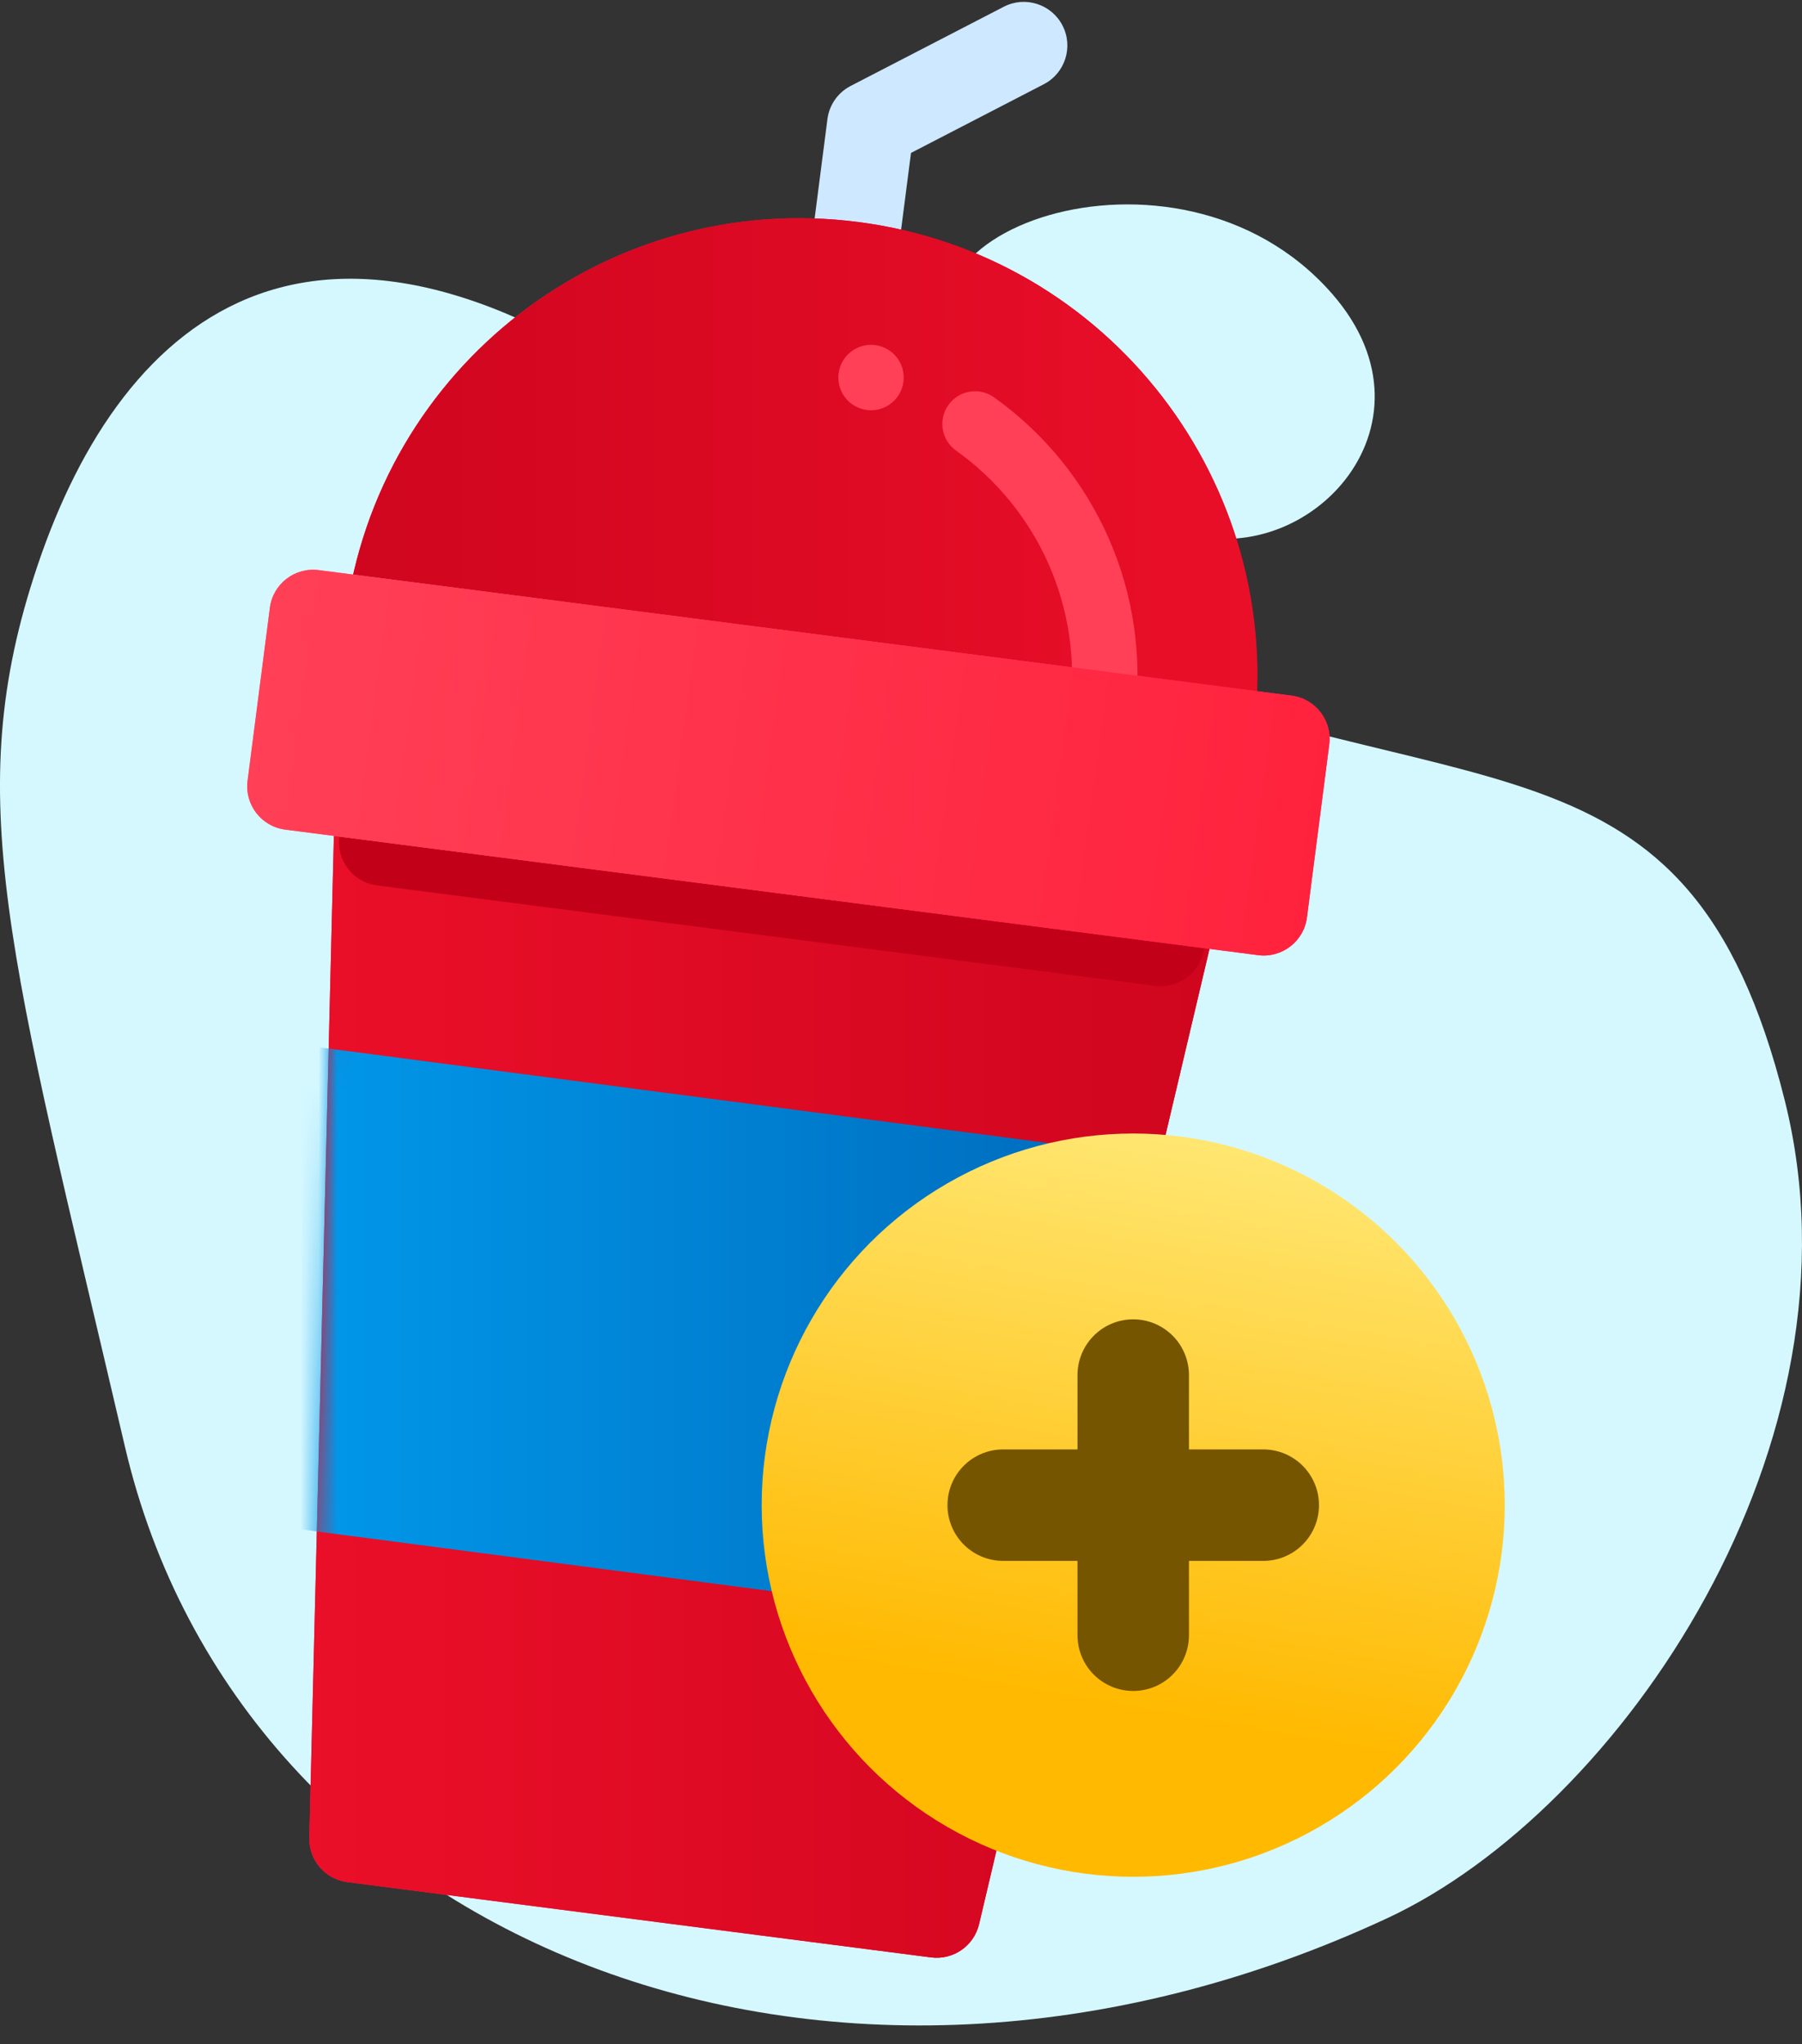 <?xml version="1.0" encoding="UTF-8"?>
<svg width="97px" height="110px" viewBox="0 0 97 110" version="1.1" xmlns="http://www.w3.org/2000/svg" xmlns:xlink="http://www.w3.org/1999/xlink">
    <rect x="0" y="0" width="97" height="110" fill="#333333" stroke="none"/>
    <title>Earn Icon 1</title>
    <defs>
        <linearGradient x1="16.384%" y1="50%" x2="88.645%" y2="50%" id="linearGradient-1">
            <stop stop-color="#FF1A53" offset="0%"></stop>
            <stop stop-color="#D50035" offset="100%"></stop>
        </linearGradient>
        <linearGradient x1="100%" y1="50%" x2="-2.22044605e-14%" y2="50%" id="linearGradient-2">
            <stop stop-color="#eb0f29" offset="0%"></stop>
            <stop stop-color="#CF051E" offset="100%"></stop>
        </linearGradient>
        <path d="M54.172,39.437 C52.43,52.934 40.078,62.465 26.58,60.724 C13.083,58.983 3.553,46.629 5.293,33.132 C7.035,19.635 19.388,10.105 32.885,11.846 C46.383,13.587 55.913,25.94 54.172,39.437 Z" id="path-3"></path>
        <linearGradient x1="16.384%" y1="50%" x2="88.645%" y2="50%" id="linearGradient-4">
            <stop stop-color="#FF1A53" offset="0%"></stop>
            <stop stop-color="#D50035" offset="100%"></stop>
        </linearGradient>
        <linearGradient x1="-1.11022302e-14%" y1="50%" x2="100%" y2="50%" id="linearGradient-5">
            <stop stop-color="#eb0f29" offset="0%"></stop>
            <stop stop-color="#CF051E" offset="100%"></stop>
        </linearGradient>
        <path d="M47.095,5.574 C48.476,5.752 49.399,7.086 49.079,8.441 L36.053,63.561 C35.776,64.731 34.661,65.503 33.469,65.349 L2.047,61.296 C0.854,61.142 -0.029,60.112 0.001,58.911 L1.389,2.29 C1.423,0.898 2.655,-0.158 4.035,0.02 L47.095,5.574 Z" id="path-6"></path>
        <linearGradient x1="100%" y1="50%" x2="-1.11022302e-14%" y2="50%" id="linearGradient-8">
            <stop stop-color="#0065B6" offset="0%"></stop>
            <stop stop-color="#019AEC" offset="100%"></stop>
        </linearGradient>
        <linearGradient x1="0%" y1="50%" x2="100%" y2="50%" id="linearGradient-9">
            <stop stop-color="#FF698D" offset="0.757%"></stop>
            <stop stop-color="#FF1976" offset="100%"></stop>
        </linearGradient>
        <linearGradient x1="0%" y1="48.401%" x2="102.835%" y2="53.389%" id="linearGradient-10">
            <stop stop-color="#FF4057" offset="0%"></stop>
            <stop stop-color="#FF213C" offset="100%"></stop>
        </linearGradient>
        <path d="M54.416,51.3 L2.047,44.545 C0.761,44.379 -0.146,43.203 0.02,41.917 L1.22,32.607 C1.386,31.322 2.562,30.414 3.848,30.58 L56.218,37.335 C57.503,37.5 58.411,38.677 58.245,39.962 L57.044,49.273 C56.878,50.558 55.702,51.466 54.416,51.3 Z" id="path-11"></path>
        <linearGradient x1="50%" y1="78.064%" x2="63.599%" y2="0%" id="linearGradient-12">
            <stop stop-color="#FFB900" offset="0%"></stop>
            <stop stop-color="#FFE773" offset="100%"></stop>
        </linearGradient>
    </defs>
    <g id="UPDATED-RED-ICONS" stroke="none" stroke-width="1" fill="none" fill-rule="evenodd">
        <g id="Earn-Icon-1" transform="translate(0, 0.101)">
            <path d="M6.723,77.743 C0.505,51.111 -2.16,42.752 2.02,30.336 C6.594,16.751 17.315,7.44 37.551,23 C47.532,30.674 44.64,29.809 56.884,34.842 C79.101,43.972 90.847,38.238 96.072,59.119 C100.685,77.553 87.237,97.294 74.65,103.139 C44.443,117.166 12.941,104.375 6.723,77.743 Z" id="Path-4" fill="#D5F8FF"></path>
            <path d="M63.306,28.423 C70.14,30.96 77.968,22.88 71.71,15.713 C63.306,6.087 45.866,12.74 52.455,19.662 C59.044,26.583 60.202,27.27 63.306,28.423 Z" id="Path-5" fill="#D5F8FF"></path>
            <g id="Group-15" transform="translate(13.307, 0)">
                <path d="M35.731,8.129 L34.462,17.965 C34.296,19.25 33.12,20.158 31.834,19.992 C30.549,19.826 29.641,18.65 29.807,17.364 L31.233,6.309 C31.331,5.545 31.798,4.878 32.482,4.525 L40.723,0.263 C41.874,-0.333 43.29,0.118 43.885,1.269 C44.481,2.421 44.03,3.837 42.879,4.432 L35.731,8.129 Z" id="Stroke-1" fill="#CEE9FF" fill-rule="nonzero"></path>
                <g id="Path">
                    <use fill="url(#linearGradient-1)" xlink:href="#path-3"></use>
                    <use fill="url(#linearGradient-2)" xlink:href="#path-3"></use>
                </g>
                <path d="M47.771,38.609 C47.647,39.573 46.765,40.254 45.801,40.13 C44.837,40.005 44.156,39.123 44.28,38.159 C44.989,32.66 42.592,27.307 38.157,24.148 C37.365,23.584 37.18,22.485 37.744,21.693 C38.308,20.901 39.407,20.717 40.199,21.281 C45.682,25.187 48.648,31.809 47.771,38.609 Z" id="Stroke-7" fill="#FF4057" fill-rule="nonzero"></path>
                <path d="M35.326,20.442 C35.201,21.406 34.319,22.087 33.355,21.963 C32.391,21.838 31.71,20.956 31.835,19.992 C31.959,19.028 32.841,18.347 33.805,18.472 C34.769,18.596 35.45,19.479 35.326,20.442" id="Fill-9" fill="#FF4057"></path>
                <g id="Path" transform="translate(3.342, 39.889)">
                    <mask id="mask-7" fill="white">
                        <use xlink:href="#path-6"></use>
                    </mask>
                    <g id="Mask">
                        <use fill="url(#linearGradient-4)" xlink:href="#path-6"></use>
                        <use fill="url(#linearGradient-5)" xlink:href="#path-6"></use>
                    </g>
                    <polygon fill="url(#linearGradient-8)" fill-rule="nonzero" mask="url(#mask-7)" points="-2.328 42.067 -1.597 16.093 49.364 22.782 43.594 48.093"></polygon>
                </g>
                <g id="Group-18" transform="translate(4.937, 42.873)" fill="#C20119" fill-rule="nonzero">
                    <path d="M2.047,4.675 C0.761,4.509 -0.146,3.332 0.02,2.047 C0.185,0.761 1.362,-0.146 2.647,0.02 L44.543,5.424 C45.828,5.59 46.736,6.767 46.57,8.052 C46.404,9.338 45.228,10.245 43.942,10.079 L2.047,4.675 Z" id="Stroke-17"></path>
                </g>
                <g id="Stroke-21">
                    <use fill="url(#linearGradient-9)" xlink:href="#path-11"></use>
                    <use fill="url(#linearGradient-10)" xlink:href="#path-11"></use>
                </g>
            </g>
            <circle id="Oval" fill="url(#linearGradient-12)" cx="61" cy="80.899" r="20"></circle>
            <g id="Group-16" transform="translate(54, 73.899)" stroke="#765500" stroke-linecap="round" stroke-width="6">
                <line x1="7" y1="0" x2="7" y2="14" id="Path-2"></line>
                <line x1="14" y1="7" x2="-1.42108547e-14" y2="7" id="Path-2"></line>
            </g>
        </g>
    </g>
</svg>